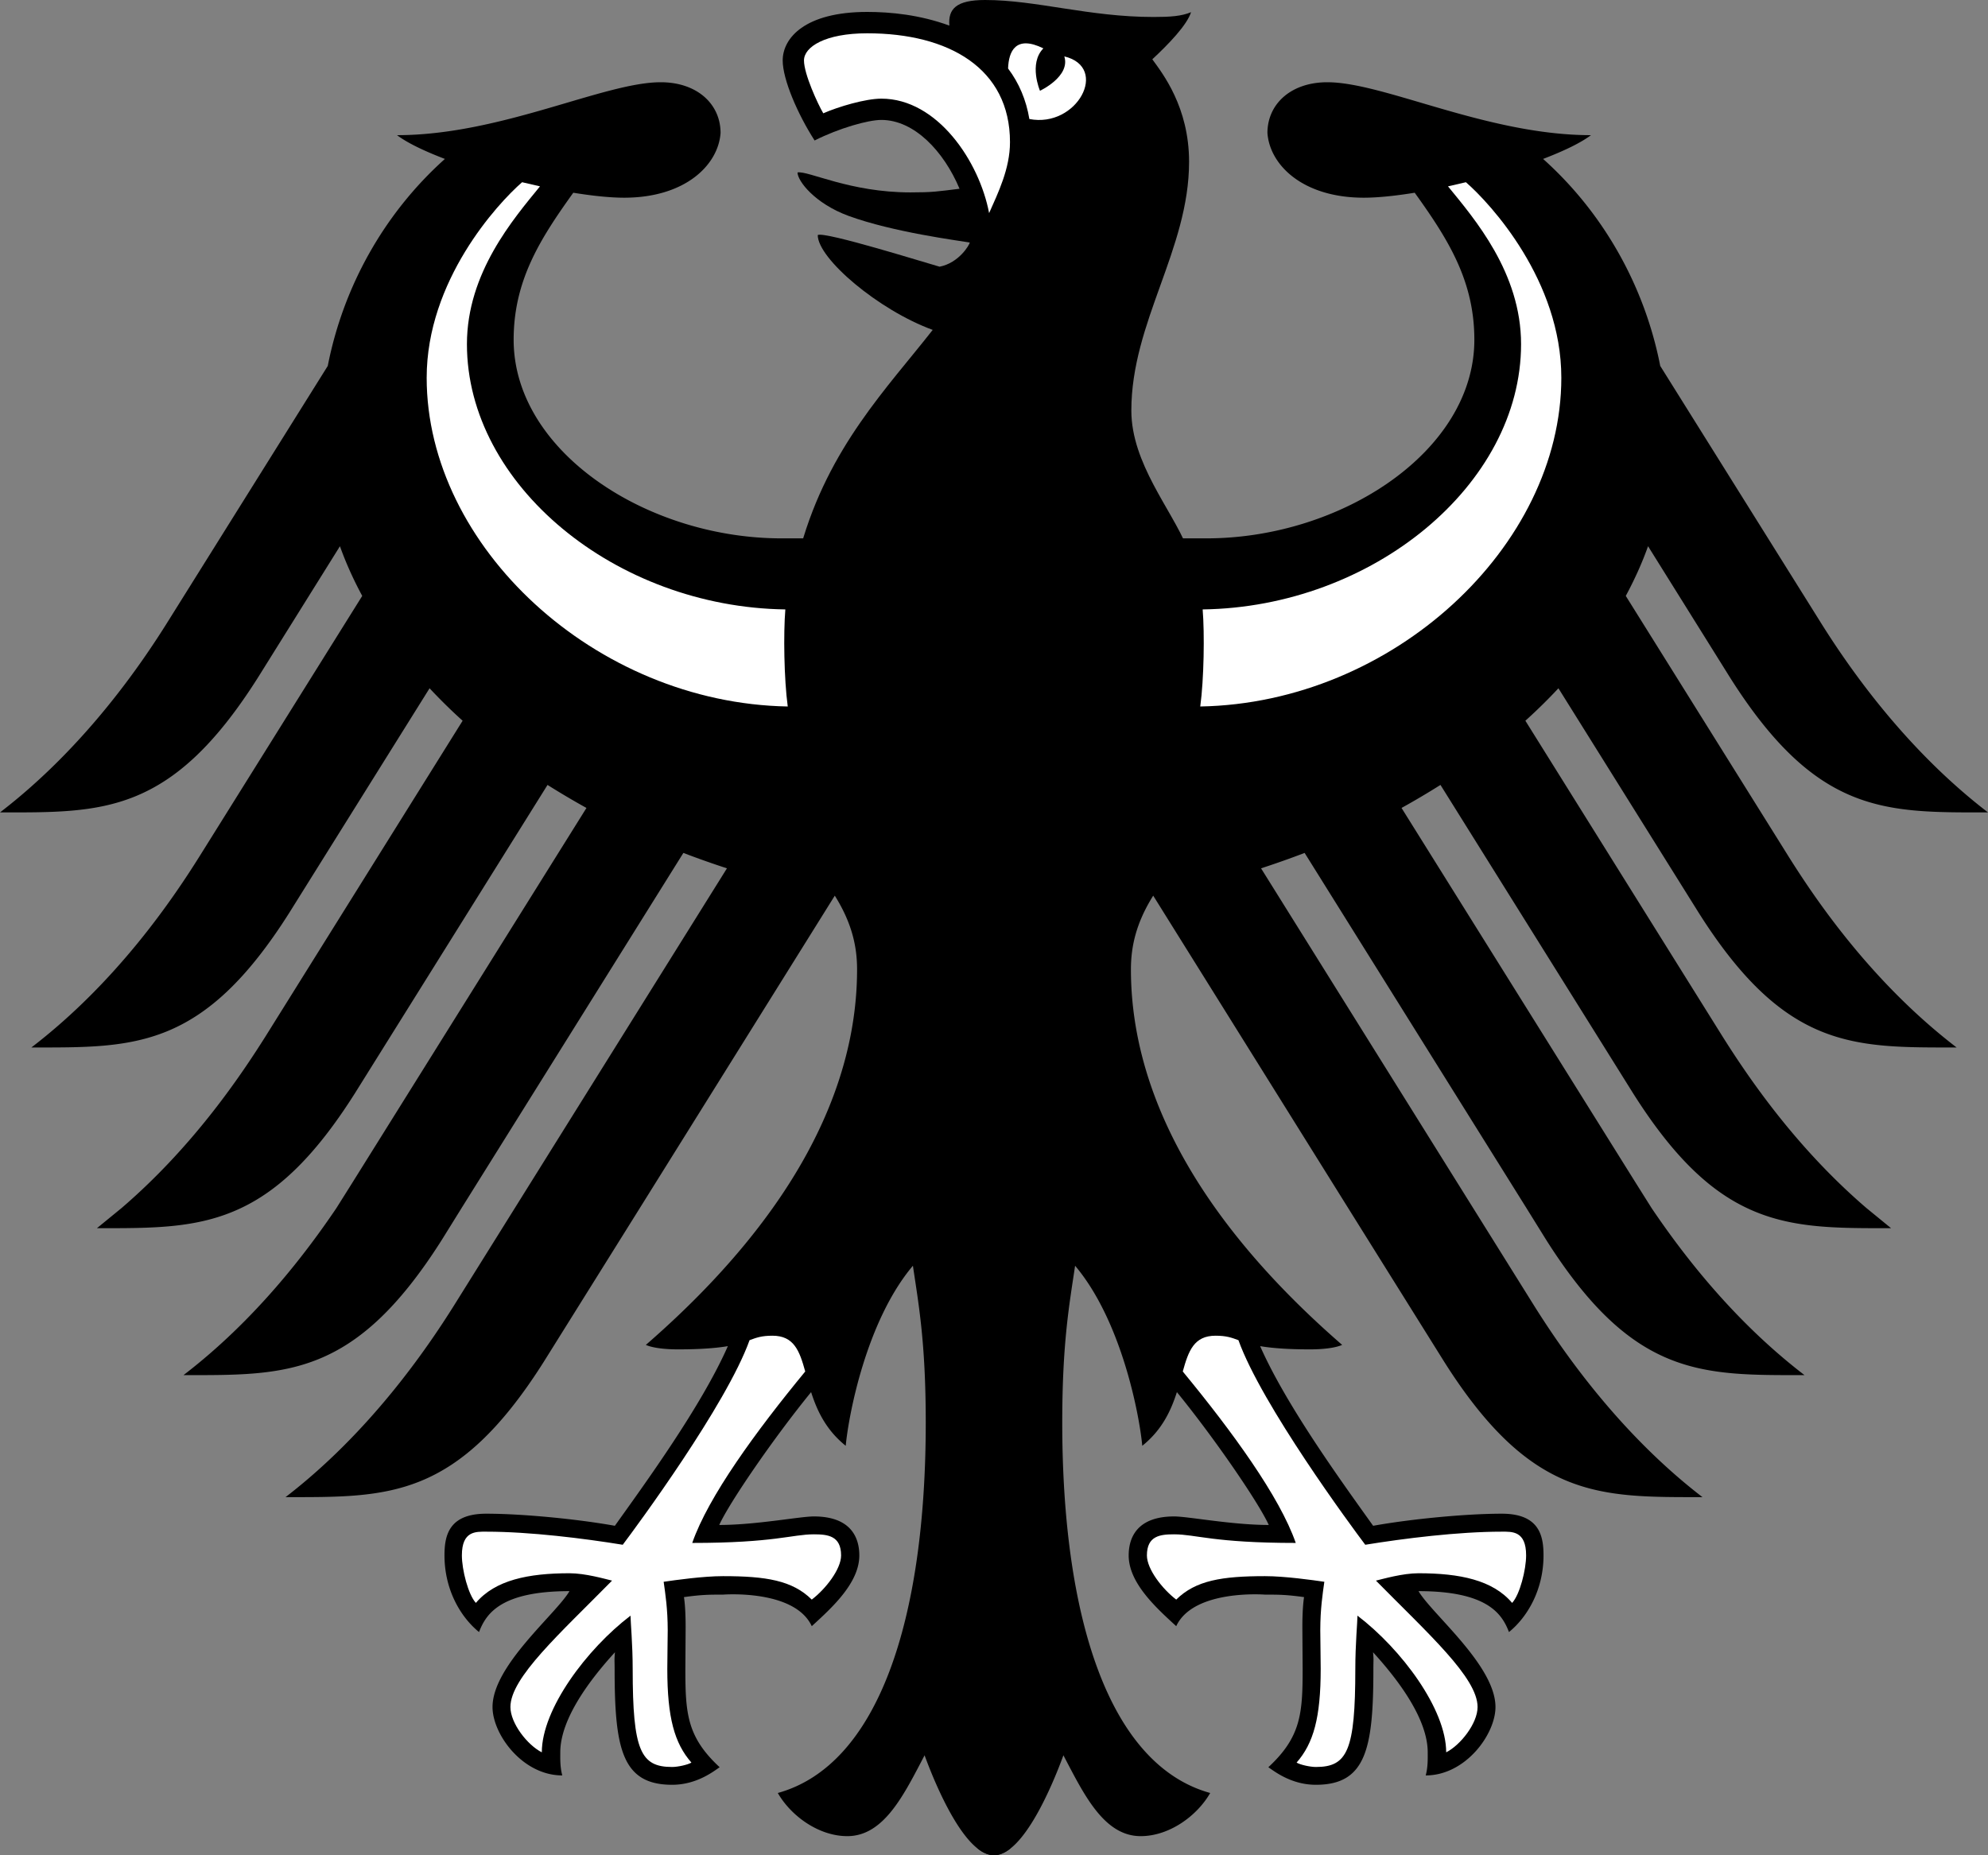 <svg xmlns="http://www.w3.org/2000/svg" xmlns:xlink="http://www.w3.org/1999/xlink" width="240" height="224"><rect width="100%" height="100%" fill="#808080" stroke="none"/><g id="a"><path d="M118 65h27.65c16.26 0 32.34-10.5 32.34-23.98 0-7.16-3.21-12.19-7.2-17.75-2.34.38-4.47.6-6.14.6-7.37 0-11.36-3.94-11.64-7.81 0-3.49 2.82-6.13 7.23-6.13 6.85 0 19.27 6.39 31.83 6.39-1.25.94-3.3 1.92-5.78 2.87 7.36 6.59 12.28 15.47 14.14 24.99l19.23 30.75c3.22 5.17 10.06 15.27 20.34 23.16-12.43 0-20.68.3-31.19-16.36l-9.85-15.78c-.73 2.05-1.64 4.05-2.69 6l19.59 31.36c3.27 5.22 10.01 15.23 20.35 23.16-12.44 0-20.69.3-31.19-16.35L188.14 83.1a64.327 64.327 0 0 1-3.99 3.92l23.8 38.12c2.96 4.69 8.7 13.28 17.39 20.73l2.96 2.42c-6.65 0-12.11.06-17.35-2.41-4.56-2.14-8.96-6.21-13.84-13.95L173.9 94.77a98.45 98.45 0 0 1-4.7 2.78l28.32 45.34 1.88 2.99c3.69 5.45 9.79 13.51 18.45 20.15-12.43 0-20.67.29-31.2-16.35l-2.36-3.8-26.79-42.9c-1.73.66-3.48 1.28-5.26 1.86l25.62 41.04 7.33 11.74c3.22 5.13 10.1 15.27 20.34 23.14-12.43 0-20.67.28-31.19-16.36l-11.57-18.52-23.55-37.74c-2.03 3.24-2.69 6.07-2.69 8.9 0 10.43 4.02 20.16 10.2 28.84 4.28 6.02 9.6 11.55 15.3 16.5-.88.39-2.43.54-3.87.54-2.87 0-4.73-.17-6.03-.39 3.22 7.32 10.15 16.79 13.64 21.69 4.56-.82 11.19-1.46 15.53-1.46 4.53 0 5.04 2.66 5.04 5.03 0 4.13-1.92 7.43-4.17 9.26-.83-2.15-2.54-4.94-10.92-4.94 1.61 2.76 9.29 8.98 9.29 13.99 0 3.3-3.62 8.26-8.42 8.26.28-1.07.24-2.06.24-2.79 0-4.03-3.57-8.77-6.6-12.08.09.98.04.88.04 2.02 0 9.58-.87 13.98-6.94 13.98-2.98 0-5.03-1.64-5.74-2.12 3.94-3.65 4.14-6.49 4.14-11.87l-.03-4.65c-.01-1.22.02-2.84.2-4.02-2.17-.3-3.04-.3-4.72-.3 0 0-8.63-.68-10.71 3.81-2.34-2.15-5.74-5.18-5.74-8.54 0-2.2 1.05-4.71 5.49-4.71 1.68 0 6.98 1.03 11.42 1.03-1.2-2.66-6.5-10.41-11.09-16.04-.7 2.19-1.78 4.56-4.18 6.48-.33-3.61-2.46-15.05-8.11-21.74-.66 4.51-1.55 9.15-1.55 18.93 0 23.79 5.72 41.36 17.86 44.73-1.58 2.76-4.93 5.21-8.39 5.21-4.44 0-6.85-5.03-9.33-9.76-1.28 3.51-4.83 12.07-8.38 12.07-.7 0-1.48-.38-2-.85Z"/><path fill="#FFF" d="M188.49 45.61c0-11.72-8.52-21-11.52-23.61l-2.16.5c3.18 3.9 8.82 10.42 8.82 19.05 0 17-17.96 31.75-38.44 32.03.24 2.9.16 8.4-.29 11.72 23.25-.41 43.59-19.33 43.59-39.69Zm-32.06 140.68c-9.91 0-12.07-1.04-14.68-1.04-1.68 0-3.29.17-3.29 2.55 0 1.66 1.87 4.06 3.54 5.33 2.34-2.32 5.54-2.83 10.71-2.83 2.41 0 5.71.47 7.17.68-.2 1.43-.49 3.27-.49 5.86 0 1.38.05 2.97.05 4.66 0 5.87-.86 8.97-2.91 11.31.45.27 1.64.53 2.33.53 3.79 0 4.76-1.96 4.76-11.83 0-2.98.26-5.72.26-6.44 5.3 4.04 10.71 11.28 10.71 16.5 1.73-.87 3.79-3.5 3.79-5.47 0-3.55-5.97-8.86-12.27-15.26.88-.21 3.22-.89 5.14-.89 4.97 0 8.97.82 11.3 3.58.93-1 1.69-4.01 1.69-5.74 0-2.98-1.71-2.86-2.94-2.86-5.28 0-11.81.82-16.48 1.58-1.7-2.25-12.51-16.9-15.31-24.7-.81-.3-1.44-.54-2.76-.54-2.61 0-3.27 1.83-3.96 4.32 5.97 7.25 11.7 15.11 13.64 20.7Z"/></g><use xlink:href="#a" x="-240" transform="scale(-1 1)"/><path d="M96.67 66c3.37-12.02 10.46-19.17 15.93-26.17-6.56-2.39-13.88-8.62-13.88-11.45.83-.48 13.41 3.47 14.71 3.82 2.37-.46 3.64-2.69 3.64-2.92-1.34-.23-9.23-1.24-14.62-3.21-4.09-1.5-6.17-4.22-6.17-5.25 1.32-.22 6.3 2.41 13.63 2.41 2.71 0 3.23-.11 5.93-.44-1.89-4.5-5.45-8.31-9.44-8.31-1.61 0-5.12 1-8.06 2.48-2.05-3.19-3.85-7.37-3.85-9.66 0-2.7 2.67-5.86 10.2-5.86 2.81 0 6.34.34 9.92 1.65-.16-1.99.79-3.09 4.31-3.09 6.19 0 12.55 2.05 20.33 2.05 2.01 0 3.38-.09 4.54-.58-.5 1.56-2.69 3.84-4.68 5.69 1.23 1.69 4.44 5.77 4.44 12.37 0 10.6-6.97 19.34-6.97 30.04 0 6.37 4.89 11.99 6.68 16.43Z"/><path fill="#FFF" d="M119.41 25.73c1.08-2.44 2.52-5.36 2.52-8.57 0-8.9-7.37-13.14-17.24-13.14-5.07 0-7.63 1.64-7.63 3.28s1.67 5.26 2.33 6.38c1.82-.8 5.1-1.77 7.01-1.77 6.77 0 11.83 7.59 13.01 13.82Zm4.86-11.36c5.76 1.12 9.69-6.25 4.22-7.56.76 2.43-2.94 4.15-2.94 4.15s-1.4-3.28.41-5.12c-3.34-1.64-4.19.35-4.26 2.43 1.32 1.75 2.19 3.81 2.57 6.1Z"/></svg>